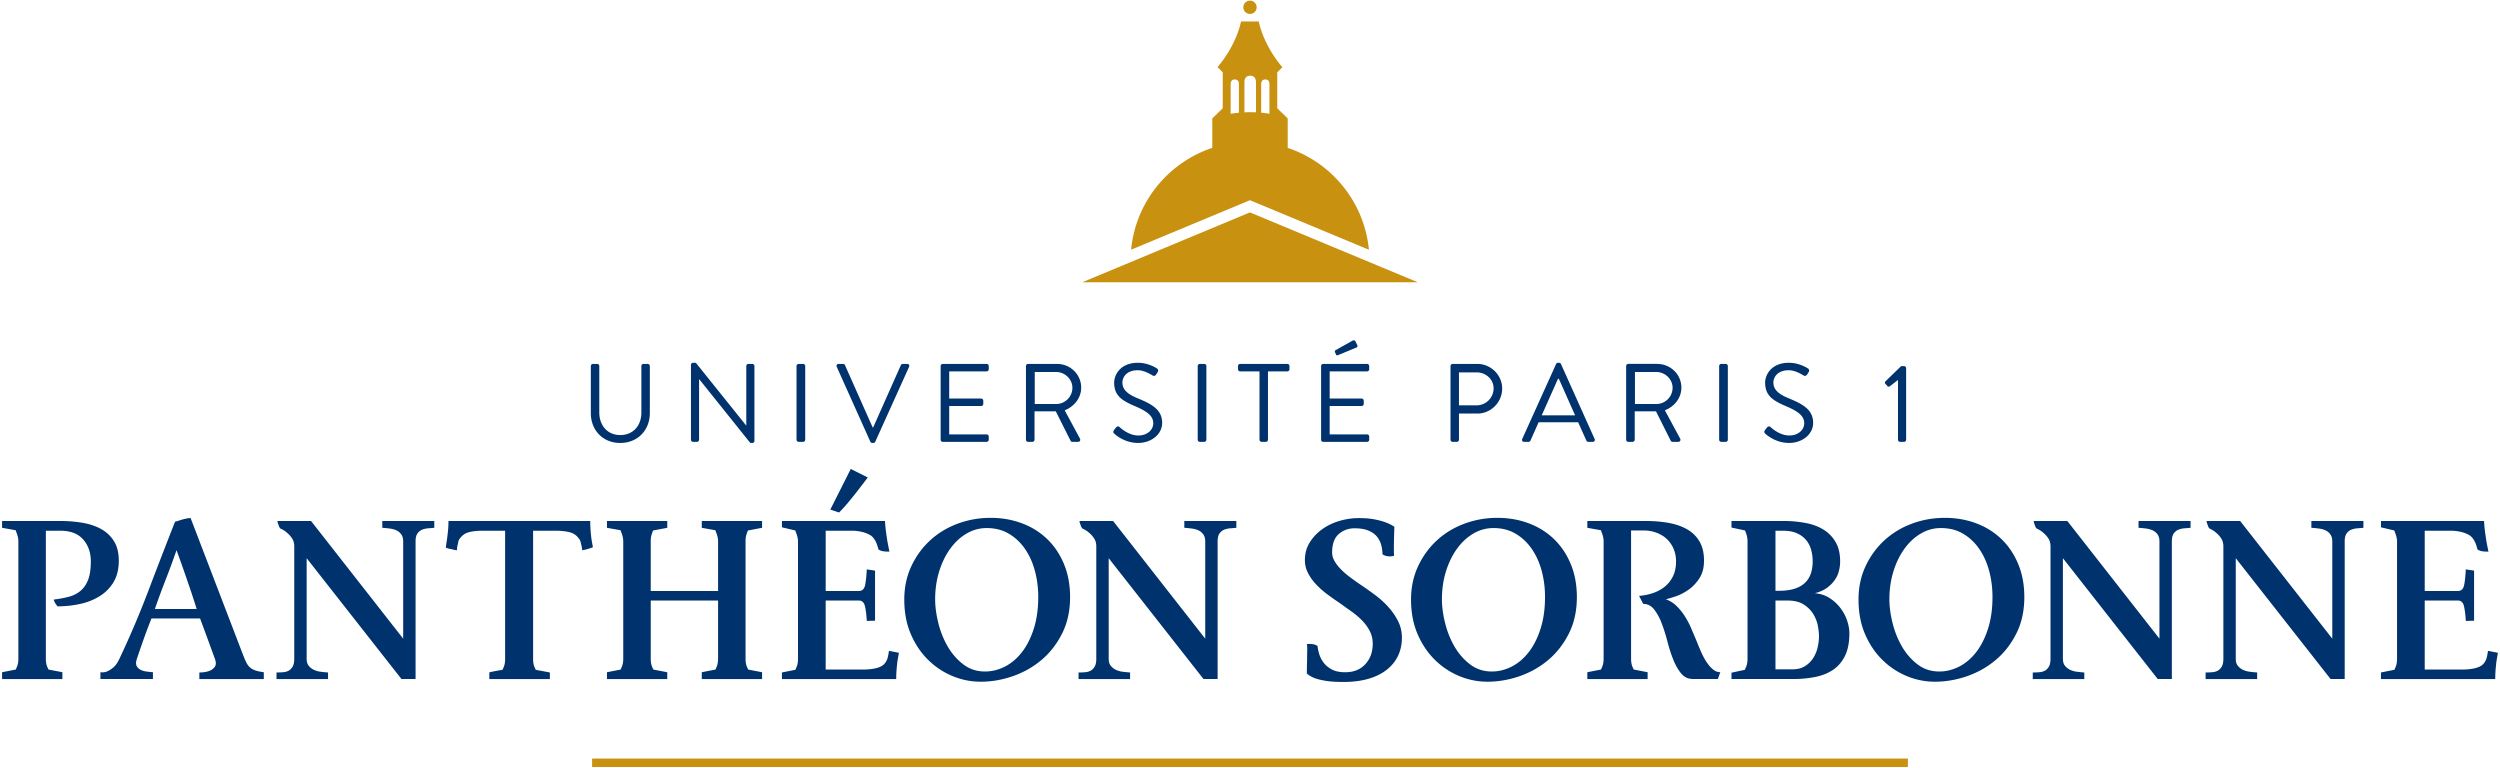 <svg xmlns="http://www.w3.org/2000/svg" width="600" height="184.229" viewBox="0 0 600 184.229"><path d="M300 3.35a1.598 1.598 0 1 0 0-3.197 1.598 1.598 0 0 0 0 3.197zm-.002 47.627l-40.266 16.769h80.536l-40.27-16.769zm0-2.928l1.042.433 27.495 11.45c-1.098-11.448-8.93-20.928-19.487-24.438v-7.067l-2.505-2.435v-8.64l1.233-1.224c-.168-.184-4.29-4.755-5.683-10.98h-4.237c-1.334 5.97-5.18 10.418-5.641 10.938l-.011.02 1.252 1.244v8.64l-2.507 2.436v7.066c-10.557 3.511-18.389 12.99-19.484 24.44l27.495-11.45 1.038-.433zm2.685-27.864h.001c0-.466.161-1.114.991-1.114s.991.659.991 1.114v7.116a29.202 29.202 0 0 0-1.983-.252v-6.864zm-5.342 6.872c-.666.062-1.327.146-1.983.254v-7.126h.001c0-.466.161-1.114.993-1.114.829 0 .99.659.99 1.114v6.872zm1.321-7.331c0-.65.226-1.555 1.387-1.555 1.156 0 1.383.92 1.383 1.555v7.238a27.7 27.7 0 0 0-2.77 0v-7.238zm-156.556 162.33v2.02h315.788v-2.02H142.106z" fill="#c8910f"/><path d="M27.283 139.657c.817-1.38 1.225-3.084 1.225-5.106 0-1.867-.377-3.414-1.137-4.64a8.342 8.342 0 0 0-3.063-2.918c-1.285-.718-2.773-1.223-4.464-1.515a31.524 31.524 0 0 0-5.34-.438H.5v1.633l3.268.585c.077.272.174.545.29.817.079.232.156.507.234.817.079.312.116.642.116.99v28.185c0 .74-.095 1.352-.29 1.837-.195.487-.312.752-.35.79l-3.268.64v1.635h14.471v-1.635l-3.328-.642a15.939 15.939 0 0 1-.35-.76c-.195-.505-.291-1.129-.291-1.868v-30.692h3.442c2.451 0 4.29.702 5.515 2.1 1.224 1.401 1.838 3.152 1.838 5.253 0 1.83-.215 3.298-.642 4.406-.428 1.109-1.031 1.997-1.809 2.654-.779.665-1.711 1.138-2.8 1.432a25.415 25.415 0 0 1-3.619.67c0 .158.038.313.116.468.157.349.41.74.76 1.167 1.869 0 3.686-.196 5.457-.586 1.77-.386 3.344-1.02 4.726-1.896a9.972 9.972 0 0 0 3.297-3.383zm32.728 20.539a3.764 3.764 0 0 1-.846-1.109 17.374 17.374 0 0 1-.758-1.72L45.746 124.34c-.35 0-.74.05-1.167.144a18.08 18.08 0 0 0-1.225.322c-.429.155-.876.29-1.342.407-2.101 5.33-4.221 10.817-6.36 16.456a222.118 222.118 0 0 1-6.944 16.337c-.467 1.014-.973 1.742-1.518 2.189-.545.448-1.049.77-1.517.963-.546.197-1.07.255-1.575.175v1.634h12.604v-1.634a23.495 23.495 0 0 1-1.604-.175c-.564-.078-1.05-.233-1.46-.466-.407-.234-.7-.545-.875-.933-.175-.39-.146-.934.088-1.634a233.695 233.695 0 0 1 1.691-4.904 134.764 134.764 0 0 1 1.809-4.783h11.67c.584 1.557 1.176 3.16 1.78 4.816.602 1.653 1.194 3.277 1.778 4.872.311.856.292 1.507-.058 1.954-.35.449-.799.768-1.342.96-.663.236-1.439.354-2.334.354v1.575H63.31v-1.635c-.857-.116-1.537-.26-2.043-.435-.506-.177-.925-.41-1.255-.703zM37.17 146.164a179.294 179.294 0 0 1 2.597-7.06c.913-2.337 1.78-4.687 2.596-7.061.466 1.245.98 2.673 1.545 4.288a1099.05 1099.05 0 0 1 1.605 4.64 201.214 201.214 0 0 1 1.692 5.193H37.17zm54.58-19.492c.582.039 1.174.096 1.777.173.603.08 1.139.225 1.605.439.466.214.856.537 1.167.964.31.427.466.992.466 1.691v23.339L74.65 125.036h-8.053c0 .197.038.392.116.585.077.199.146.39.204.587.057.196.183.41.379.642.62.27 1.167.622 1.633 1.048.427.351.816.787 1.167 1.314.35.527.524 1.16.524 1.898v27.02c0 .778-.127 1.391-.378 1.837-.254.445-.576.778-.964.991-.388.213-.845.34-1.371.379-.526.04-1.041.058-1.547.058v1.575h12.37v-1.575a27.648 27.648 0 0 1-1.779-.177 5.344 5.344 0 0 1-1.633-.466 3.475 3.475 0 0 1-1.225-.966c-.33-.407-.496-.962-.496-1.661v-24.157l22.756 29h3.384v-33.023c0-.857.156-1.498.468-1.928a2.55 2.55 0 0 1 1.137-.905 5.008 5.008 0 0 1 1.459-.32c.524-.04 1-.079 1.429-.118v-1.633h.004v-.005H91.748v1.636zm49.995.674c-.06-.76-.088-1.526-.088-2.305h-.003v.007h-34.02c0 .818-.038 1.603-.115 2.363a74.622 74.622 0 0 1-.234 2.013 46.392 46.392 0 0 0-.292 1.984c.31.154.631.26.962.32.332.055.632.126.905.201.31.081.584.118.816.118 0-.387.038-.758.117-1.109.077-.31.146-.62.204-.933.058-.31.184-.563.378-.76.545-.777 1.264-1.282 2.16-1.515.894-.235 1.943-.351 3.15-.351h5.545v30.751c0 .74-.097 1.352-.292 1.837-.195.488-.31.752-.35.79-.932.154-1.633.282-2.1.377-.466.096-.777.166-.933.203-.155.04-.194.06-.116.06v1.574h14.53v-1.575l-3.384-.643a17.27 17.27 0 0 1-.35-.759c-.195-.505-.291-1.127-.291-1.867v-30.751h5.543c1.167 0 2.227.116 3.181.349.952.234 1.7.74 2.246 1.518.193.196.33.45.408.76.078.31.155.623.234.933.077.348.136.72.174 1.108.195 0 .429-.039.702-.117a16.469 16.469 0 0 0 1.867-.586 106.05 106.05 0 0 1-.35-1.983 35.746 35.746 0 0 1-.204-2.012zm26.684-.67l3.268.585c.077.272.174.545.29.817.078.232.155.507.233.816.079.313.118.642.118.991v11.962h-16.164v-11.962c0-.699.096-1.302.29-1.807.079-.273.176-.529.293-.76l3.385-.644v-1.633H145.67v1.633l3.267.586c.08.271.177.545.294.816.077.233.152.507.232.817.077.312.116.642.116.99v28.185c0 .74-.097 1.352-.292 1.837-.194.487-.312.752-.35.79l-3.267.64v1.635h14.47v-1.634l-3.325-.641a15.987 15.987 0 0 1-.35-.76c-.193-.506-.29-1.129-.29-1.868V144.12h16.163v13.946c0 .74-.099 1.352-.293 1.837-.195.487-.311.752-.35.79l-3.268.64v1.635h14.471v-1.635l-3.324-.635a14.717 14.717 0 0 1-.35-.76c-.195-.506-.292-1.129-.292-1.868v-28.184c0-.7.097-1.302.292-1.808.077-.273.175-.529.292-.76l3.384-.643v-1.633h-14.472v1.633zm44.735 30.63c-.118.705-.35 1.285-.7 1.754-.275.39-.634.692-1.08.905a5.85 5.85 0 0 1-1.431.467c-.506.1-1.003.167-1.488.206-.487.037-.905.055-1.255.055h-9.045v-16.572h7.936c.779 0 1.274.457 1.489 1.371.212.915.358 2.092.437 3.53l1.984-.055v-12.02l-1.984-.294c-.078 1.595-.214 2.858-.407 3.792-.196.935-.7 1.402-1.517 1.402h-7.936v-14.472h6.419c.35 0 .757.03 1.226.089.466.06.942.154 1.43.29a7.28 7.28 0 0 1 1.4.555 2.99 2.99 0 0 1 1.08.934c.35.466.62 1.011.816 1.635.117.347.214.678.293.99.155.117.351.214.582.291.196.081.457.14.79.176.33.04.749.058 1.254.058-.156-.779-.312-1.576-.467-2.393a70.92 70.92 0 0 1-.35-2.363 30.26 30.26 0 0 1-.234-2.597h-24.738v1.515l3.21.76c.076.273.175.546.291.817.076.23.153.505.233.816.077.311.116.642.116.993v28.182c0 .74-.099 1.352-.292 1.838-.196.486-.312.75-.35.79l-3.211.641v1.577h27.426c0-.778.03-1.528.087-2.249.058-.716.126-1.387.205-2.013.119-.7.233-1.379.35-2.038l-2.393-.47c-.04.389-.099.759-.176 1.106zm-9.392-36.963c.817-.99 1.555-1.914 2.219-2.773a609.68 609.68 0 0 0 2.275-2.975l-4.084-2.042-4.904 9.746 2.101.7a36.471 36.471 0 0 0 2.393-2.656zm47.566 9.045c-1.713-1.651-3.735-2.92-6.07-3.793-2.331-.876-4.843-1.312-7.527-1.312-2.76 0-5.396.468-7.903 1.402-2.51.931-4.708 2.267-6.594 3.997-1.887 1.73-3.396 3.803-4.524 6.215-1.127 2.41-1.69 5.077-1.69 7.994 0 3.113.526 5.883 1.576 8.315 1.05 2.43 2.44 4.491 4.172 6.184a18.159 18.159 0 0 0 5.863 3.881 17.496 17.496 0 0 0 6.71 1.341c2.605 0 5.191-.446 7.76-1.34 2.569-.897 4.863-2.2 6.885-3.912 2.023-1.712 3.666-3.831 4.931-6.361 1.263-2.527 1.895-5.427 1.895-8.693 0-2.919-.485-5.554-1.457-7.909-.975-2.35-2.314-4.355-4.027-6.01zm-3.238 21.532c-.72 2.236-1.673 4.111-2.858 5.63-1.189 1.517-2.549 2.664-4.085 3.443-1.538.779-3.123 1.167-4.756 1.167-1.984 0-3.724-.572-5.224-1.721-1.498-1.147-2.741-2.577-3.734-4.289-.99-1.71-1.74-3.59-2.245-5.63-.506-2.043-.76-3.939-.76-5.69 0-2.372.322-4.599.964-6.682.64-2.078 1.525-3.9 2.652-5.454 1.128-1.555 2.44-2.771 3.939-3.646a9.379 9.379 0 0 1 4.814-1.314c2.022 0 3.803.457 5.34 1.37 1.537.916 2.831 2.14 3.881 3.677 1.048 1.534 1.838 3.297 2.362 5.28.525 1.984.789 4.045.789 6.187 0 2.877-.361 5.436-1.08 7.672zm36.136-24.248c.584.039 1.178.096 1.78.173.603.08 1.139.225 1.605.439.467.214.855.537 1.167.964.31.427.466.992.466 1.691v23.339l-22.113-28.242h-8.054c0 .197.038.392.116.585.076.199.146.39.204.587.056.196.183.41.379.642a5.91 5.91 0 0 1 1.633 1.048c.427.351.817.787 1.166 1.314.35.527.524 1.16.524 1.898v27.02c0 .778-.126 1.391-.377 1.837-.256.445-.576.778-.964.991-.39.213-.845.34-1.37.379-.527.04-1.043.058-1.548.058v1.575h12.37v-1.575a27.553 27.553 0 0 1-1.778-.177 5.355 5.355 0 0 1-1.634-.466 3.475 3.475 0 0 1-1.224-.966c-.332-.407-.498-.962-.498-1.661v-24.157l22.757 29h3.386v-33.023c0-.857.155-1.498.466-1.928.312-.426.692-.729 1.138-.905a5.036 5.036 0 0 1 1.46-.32c.526-.04 1.002-.079 1.43-.118v-1.638h-12.487v1.636zm48.926 18.965a22.218 22.218 0 0 0-3.24-2.916 87.555 87.555 0 0 0-3.56-2.508 60.657 60.657 0 0 1-2.477-1.782 17.59 17.59 0 0 1-2.13-1.864c-.623-.644-1.123-1.294-1.49-1.955-.369-.661-.553-1.324-.553-1.985 0-2.062.533-3.552 1.604-4.466 1.07-.912 2.325-1.37 3.765-1.37 1.357 0 2.477.185 3.353.552.876.372 1.555.856 2.043 1.46a5.329 5.329 0 0 1 1.018 2.012c.198.74.293 1.48.293 2.219.235.153.487.27.76.349.232.078.524.125.874.147.35.019.739-.03 1.167-.147-.039-.348-.058-.903-.058-1.663 0-.757.007-1.524.028-2.303.02-.778.05-1.768.088-2.975-.544-.391-1.226-.738-2.042-1.048-.7-.273-1.584-.516-2.654-.73-1.072-.212-2.345-.32-3.82-.32-1.558 0-3.104.224-4.64.67-1.537.448-2.917 1.109-4.143 1.983a11.134 11.134 0 0 0-3.006 3.18c-.778 1.245-1.166 2.665-1.166 4.259 0 1.09.243 2.113.73 3.065.487.954 1.118 1.85 1.897 2.682a19.774 19.774 0 0 0 2.682 2.394 69.067 69.067 0 0 0 3.093 2.189c.972.7 1.936 1.391 2.888 2.07.953.683 1.8 1.41 2.539 2.189a10.454 10.454 0 0 1 1.78 2.508c.445.896.67 1.887.67 2.975 0 1.984-.593 3.618-1.781 4.901-1.186 1.284-2.79 1.928-4.812 1.928-1.364 0-2.461-.237-3.297-.702-.835-.465-1.5-1.04-1.985-1.72a6.609 6.609 0 0 1-1.02-2.102c-.192-.718-.313-1.31-.352-1.779a2.04 2.04 0 0 0-.583-.29c-.196-.08-.465-.138-.816-.178a6.205 6.205 0 0 0-1.165 0c.075.311.106.866.085 1.663a116.12 116.12 0 0 0-.027 2.363 80.932 80.932 0 0 0-.058 3.034c.388.388.953.737 1.692 1.05.657.274 1.555.504 2.68.7 1.129.194 2.608.292 4.436.292 2.255 0 4.25-.255 5.98-.759 1.734-.505 3.19-1.226 4.375-2.16 1.192-.933 2.095-2.051 2.718-3.356.62-1.302.933-2.748.933-4.346 0-1.437-.313-2.77-.933-3.998a15.537 15.537 0 0 0-2.363-3.412zm39.8-16.25c-1.71-1.65-3.733-2.918-6.068-3.792-2.333-.876-4.843-1.312-7.528-1.312-2.762 0-5.396.47-7.906 1.402-2.509.931-4.706 2.267-6.593 3.997-1.886 1.73-3.396 3.803-4.521 6.215-1.13 2.41-1.695 5.077-1.695 7.994 0 3.113.53 5.883 1.577 8.315 1.05 2.43 2.442 4.491 4.171 6.184a18.229 18.229 0 0 0 5.866 3.881 17.496 17.496 0 0 0 6.71 1.341c2.607 0 5.193-.446 7.761-1.34 2.568-.897 4.862-2.2 6.886-3.912 2.021-1.712 3.664-3.831 4.93-6.361 1.262-2.527 1.896-5.427 1.896-8.693 0-2.919-.487-5.554-1.458-7.909-.973-2.35-2.314-4.355-4.028-6.01zm-3.235 21.533c-.718 2.236-1.671 4.111-2.857 5.63-1.188 1.517-2.549 2.664-4.084 3.443-1.542.779-3.123 1.167-4.758 1.167-1.983 0-3.726-.572-5.222-1.721-1.5-1.147-2.746-2.577-3.737-4.289-.991-1.71-1.742-3.59-2.246-5.63-.507-2.043-.76-3.939-.76-5.69 0-2.372.32-4.599.962-6.682.643-2.078 1.529-3.9 2.656-5.454 1.128-1.555 2.44-2.771 3.938-3.646a9.372 9.372 0 0 1 4.815-1.314c2.022 0 3.8.457 5.337 1.37 1.539.916 2.834 2.14 3.882 3.677 1.049 1.534 1.84 3.297 2.366 5.28.523 1.984.785 4.045.785 6.187 0 2.877-.36 5.436-1.077 7.672zm39.877 8.019a15.761 15.761 0 0 1-1.283-2.362 60.161 60.161 0 0 1-1.108-2.653l-1.315-3.094a19.853 19.853 0 0 0-1.547-2.946 13.655 13.655 0 0 0-1.983-2.453 7.092 7.092 0 0 0-2.566-1.605c.504-.117 1.263-.339 2.275-.671 1.012-.328 2.03-.845 3.062-1.544 1.032-.7 1.926-1.625 2.687-2.77.76-1.151 1.137-2.577 1.137-4.292 0-1.79-.344-3.286-1.022-4.49a7.89 7.89 0 0 0-2.857-2.918c-1.226-.738-2.694-1.275-4.407-1.606-1.712-.33-3.615-.495-5.718-.495h-14.002v1.633l3.268.585c.077.272.174.545.29.817.077.232.156.507.236.817.075.312.116.642.116.99v28.185c0 .74-.097 1.352-.293 1.837-.196.487-.313.752-.35.79l-3.267.64v1.635h14.471v-1.635l-3.327-.646a14.708 14.708 0 0 1-.35-.76c-.197-.503-.293-1.126-.293-1.867V127.31h2.917c1.206 0 2.307.197 3.296.586.993.39 1.82.917 2.482 1.577a7.133 7.133 0 0 1 1.546 2.333c.369.897.553 1.869.553 2.92 0 1.4-.253 2.606-.76 3.618a7.303 7.303 0 0 1-2.012 2.507 9.158 9.158 0 0 1-2.86 1.517 13.68 13.68 0 0 1-3.238.645l.993 1.923c1.05 0 1.925.45 2.626 1.343.7.892 1.302 2.002 1.809 3.323a42.183 42.183 0 0 1 1.37 4.348 36.23 36.23 0 0 0 1.402 4.35c.525 1.32 1.156 2.429 1.896 3.324s1.693 1.34 2.857 1.34h5.952l.584-1.634c-.622 0-1.206-.223-1.75-.67-.545-.447-1.051-1.022-1.517-1.721zm32.146-12.948a10.307 10.307 0 0 0-2.596-2.424c-1.031-.679-2.228-1.078-3.588-1.197 1.205-.31 2.197-.757 2.976-1.34.777-.585 1.4-1.227 1.867-1.926.466-.699.787-1.43.961-2.189a9.38 9.38 0 0 0 .265-2.129c0-1.868-.36-3.423-1.078-4.668a8.498 8.498 0 0 0-2.918-3.006c-1.226-.758-2.665-1.293-4.318-1.603a28.42 28.42 0 0 0-5.28-.47h-12.486v1.576l3.268.7c.08.272.174.546.293.817.076.23.145.505.201.816.059.311.088.641.088.993v28.124c0 .741-.097 1.354-.29 1.839a29.48 29.48 0 0 1-.353.846l-3.208.7v1.516h14.764c1.905 0 3.686-.164 5.339-.496 1.653-.33 3.082-.903 4.29-1.72 1.203-.816 2.157-1.933 2.855-3.354.699-1.418 1.05-3.218 1.05-5.397 0-.933-.174-1.936-.525-3.004a10.323 10.323 0 0 0-1.577-3.004zm-15.636-18.615h1.867c1.204 0 2.256.184 3.148.552.897.37 1.637.888 2.219 1.546a6.125 6.125 0 0 1 1.284 2.335c.27.895.41 1.868.41 2.917 0 4.708-2.668 7.06-7.994 7.06h-.934v-14.41zm10.093 28.095a8.032 8.032 0 0 1-1.108 2.569 6.154 6.154 0 0 1-1.954 1.865c-.799.487-1.762.73-2.89.73h-4.141v-16.514h2.745c1.747 0 3.129.34 4.14 1.022 1.011.682 1.78 1.487 2.302 2.423.528.934.867 1.876 1.024 2.83.154.953.234 1.702.234 2.245 0 .934-.12 1.88-.352 2.83zm44.148-26.083c-1.714-1.651-3.737-2.92-6.069-3.793-2.333-.876-4.844-1.312-7.527-1.312-2.764 0-5.396.468-7.907 1.402-2.507.931-4.704 2.267-6.592 3.997s-3.396 3.803-4.523 6.215c-1.128 2.41-1.692 5.077-1.692 7.994 0 3.113.528 5.883 1.575 8.315 1.05 2.43 2.44 4.491 4.173 6.184a18.193 18.193 0 0 0 5.864 3.881 17.5 17.5 0 0 0 6.71 1.341c2.607 0 5.191-.446 7.76-1.34 2.568-.897 4.865-2.2 6.887-3.912 2.023-1.712 3.664-3.831 4.93-6.361 1.263-2.527 1.895-5.427 1.895-8.693 0-2.919-.486-5.554-1.458-7.909-.975-2.35-2.314-4.355-4.026-6.01zm-3.24 21.532c-.716 2.236-1.669 4.111-2.854 5.63-1.189 1.517-2.548 2.664-4.085 3.443-1.54.779-3.121 1.167-4.756 1.167-1.985 0-3.727-.572-5.224-1.721-1.5-1.147-2.744-2.577-3.735-4.289-.991-1.71-1.743-3.59-2.247-5.63-.507-2.043-.759-3.939-.759-5.69 0-2.372.322-4.599.963-6.682.64-2.078 1.525-3.9 2.655-5.454 1.126-1.555 2.44-2.771 3.94-3.646a9.363 9.363 0 0 1 4.811-1.314c2.023 0 3.802.457 5.34 1.37 1.538.916 2.833 2.14 3.882 3.677 1.05 1.534 1.836 3.297 2.363 5.28.525 1.984.786 4.045.786 6.187 0 2.877-.359 5.436-1.08 7.672zm36.135-24.248c.582.039 1.176.096 1.777.173a5.63 5.63 0 0 1 1.606.439 2.96 2.96 0 0 1 1.166.964c.312.427.468.992.468 1.691v23.339l-22.114-28.242H488.1c0 .197.036.392.113.585a8.2 8.2 0 0 1 .206.587c.058.196.182.41.38.642.619.27 1.164.622 1.632 1.048.428.351.816.785 1.166 1.314.35.527.525 1.16.525 1.898v27.02c0 .778-.123 1.391-.377 1.837-.253.445-.578.778-.963.991-.39.213-.846.34-1.372.379-.526.04-1.04.058-1.548.058v1.575h12.369v-1.575a27.8 27.8 0 0 1-1.778-.177 5.325 5.325 0 0 1-1.632-.466 3.457 3.457 0 0 1-1.226-.966c-.33-.407-.496-.962-.496-1.661v-24.157l22.757 29h3.387v-33.023c0-.857.155-1.498.466-1.928.313-.426.691-.729 1.139-.905a5.018 5.018 0 0 1 1.458-.32 84.11 84.11 0 0 0 1.43-.118v-1.638h-12.488v1.636zm53.97-1.636h-12.49v1.636c.584.039 1.177.096 1.782.173.603.08 1.14.225 1.605.439a2.96 2.96 0 0 1 1.165.964c.312.427.468.992.468 1.691v23.339l-22.114-28.242h-8.051c0 .197.038.392.116.585.076.199.144.39.203.587.058.196.184.41.38.642.62.27 1.165.622 1.634 1.048.426.351.816.785 1.165 1.314.35.527.525 1.16.525 1.898v27.02c0 .778-.124 1.391-.377 1.837-.255.445-.576.778-.964.991-.388.213-.845.34-1.372.379-.526.04-1.04.058-1.547.058v1.575h12.37v-1.575a27.83 27.83 0 0 1-1.781-.177 5.359 5.359 0 0 1-1.632-.466 3.482 3.482 0 0 1-1.226-.966c-.33-.407-.495-.962-.495-1.661v-24.157l22.756 29h3.388v-33.023c0-.857.154-1.498.468-1.928a2.55 2.55 0 0 1 1.137-.905 5.009 5.009 0 0 1 1.457-.32c.526-.04 1.003-.079 1.43-.118v-1.638zm29.887 31.164c-.04.388-.096.758-.173 1.105-.12.706-.353 1.286-.7 1.755-.276.39-.636.692-1.084.905a5.865 5.865 0 0 1-1.429.467c-.506.1-1.003.167-1.49.206-.489.037-.902.055-1.254.055h-9.044v-16.572h7.937c.777 0 1.272.457 1.486 1.371.213.915.36 2.092.438 3.53l1.984-.055v-12.02l-1.984-.294c-.078 1.595-.213 2.858-.41 3.792-.192.935-.698 1.402-1.514 1.402h-7.936v-14.472h6.419c.351 0 .757.03 1.225.089.466.06.945.154 1.43.29a7.27 7.27 0 0 1 1.4.555c.45.234.81.546 1.084.934.347.466.619 1.011.816 1.635.115.347.212.678.29.99.156.117.351.214.584.291.196.081.458.14.788.176.331.04.749.058 1.256.058-.157-.779-.314-1.576-.468-2.393-.116-.7-.233-1.49-.349-2.363a29.199 29.199 0 0 1-.232-2.597h-24.744v1.515l3.212.76c.078.273.175.546.294.817.074.23.151.505.23.816.08.311.12.642.12.993v28.182c0 .74-.097 1.352-.295 1.838-.194.486-.31.75-.349.79l-3.212.641v1.577h27.427c0-.778.031-1.528.087-2.249.06-.716.125-1.387.202-2.013.118-.7.236-1.379.352-2.038l-2.394-.47zM155.96 99.15V87.846a.527.527 0 0 0-.509-.508h-1.015a.507.507 0 0 0-.507.508v11.197c0 3.049-1.922 5.373-5.077 5.373-3.125 0-5.023-2.38-5.023-5.428V87.846a.506.506 0 0 0-.507-.508h-1.016a.525.525 0 0 0-.508.508h-.001V99.15c0 4.061 2.859 7.161 7.054 7.161 4.222 0 7.109-3.1 7.109-7.161zm10.376 6.892h.934c.295 0 .51-.24.51-.508V90.996h.025l12.267 15.314h.48c.27 0 .51-.212.51-.48V87.846a.525.525 0 0 0-.51-.508h-.935a.507.507 0 0 0-.507.508v14.243h-.055L167.005 87.07h-.668c-.268 0-.508.215-.508.482v17.982c0 .268.241.508.508.508zm25.34.003h1.069c.267 0 .508-.24.508-.51V87.846a.527.527 0 0 0-.508-.508h-1.07a.527.527 0 0 0-.508.508v17.69c0 .268.243.509.508.509zm17.211-.028c.081.16.266.294.454.294h.267a.511.511 0 0 0 .454-.294l8.122-17.984c.164-.348-.05-.695-.452-.695h-1.071a.52.52 0 0 0-.452.295l-6.654 14.963h-.107l-6.654-14.963a.488.488 0 0 0-.454-.295h-1.068c-.402 0-.616.347-.455.695l8.07 17.984zm17.375.03h10.53a.506.506 0 0 0 .506-.508v-.774a.508.508 0 0 0-.507-.509h-8.98v-6.814h7.67a.507.507 0 0 0 .507-.508v-.776a.527.527 0 0 0-.507-.508h-7.67v-6.52h8.98c.292 0 .507-.241.507-.509v-.775a.508.508 0 0 0-.507-.508h-10.53a.507.507 0 0 0-.507.508l.001 17.693c0 .27.213.507.507.507zm32.93-.777l-3.661-6.788c2.325-.935 3.955-2.994 3.955-5.45 0-3.182-2.618-5.694-5.825-5.694h-6.922a.508.508 0 0 0-.508.508l-.002 17.692c0 .269.214.507.509.507h1.04c.271 0 .51-.24.51-.507v-6.814h5.104l3.556 7.08c.052.106.186.24.425.24h1.365c.454 0 .642-.426.454-.774zm-10.85-8.314v-7.668h5.185c2.058 0 3.85 1.737 3.85 3.769 0 2.191-1.794 3.9-3.85 3.9v-.001h-5.185zm19.164 7.19c.346.321 2.484 2.164 5.638 2.164 3.127 0 5.773-2.03 5.773-4.809 0-3.101-2.324-4.464-5.933-5.934-2.244-.934-3.605-1.978-3.605-3.768 0-1.122.855-2.939 3.688-2.939 1.63 0 3.312 1.122 3.499 1.23.427.239.696.13.937-.243.106-.16.213-.347.32-.507.319-.508 0-.828-.162-.908 0 0-1.95-1.362-4.57-1.362-4.246 0-5.69 2.94-5.69 4.756 0 3.048 1.765 4.251 4.705 5.531 3.071 1.285 4.675 2.38 4.675 4.224 0 1.578-1.415 2.94-3.582 2.94-2.376 0-4.327-1.87-4.515-2.032-.373-.32-.67-.104-.936.242-.135.16-.267.346-.4.507-.32.509-.054.72.158.907zm20.45 1.899h1.07c.267 0 .508-.24.508-.51V87.846a.527.527 0 0 0-.509-.508h-1.07a.527.527 0 0 0-.507.508v17.69c0 .268.243.509.508.509zm21.006-18.707h-11.33a.506.506 0 0 0-.507.508v.774c0 .269.212.508.507.508h4.65v16.407c0 .27.244.51.507.51h1.017c.268 0 .507-.24.507-.51V89.128h4.65c.294 0 .51-.24.51-.508v-.774a.508.508 0 0 0-.51-.508zm11.707-2.219c.105.214.24.214.612.055l4.306-1.792c.213-.08.265-.349.16-.562l-.48-.96c-.133-.242-.533-.19-.695-.081l-4.008 2.245a.375.375 0 0 0-.16.507l.265.588zm-3.096 20.927h10.528a.506.506 0 0 0 .508-.507v-.774a.508.508 0 0 0-.508-.509h-8.979v-6.814h7.669c.267 0 .51-.213.51-.508v-.776a.528.528 0 0 0-.51-.508h-7.669v-6.52h8.979c.294 0 .508-.241.508-.509v-.775a.508.508 0 0 0-.508-.508h-10.528c-.296 0-.51.24-.51.508v17.693c0 .27.214.507.51.507zm31.057-.001h1.017c.266 0 .508-.24.508-.507v-6.281h4.409c3.26 0 5.958-2.699 5.958-6.012 0-3.234-2.697-5.907-5.985-5.907h-5.907a.507.507 0 0 0-.507.508v17.692c0 .266.214.507.507.507zm1.525-16.674h4.25c2.19 0 4.06 1.655 4.06 3.82 0 2.298-1.87 4.09-4.06 4.09h-4.25v-7.91zm32.1 16.671c.402 0 .614-.345.452-.695l-8.07-17.983c-.082-.163-.213-.295-.454-.295h-.266c-.24 0-.375.132-.454.295l-8.124 17.983c-.16.35.054.698.455.695h1.07a.49.49 0 0 0 .451-.295l1.951-4.408h9.488l1.975 4.408a.495.495 0 0 0 .455.295h1.07zm-12.24-6.358l3.9-8.766h.214c1.31 2.913 2.593 5.853 3.903 8.766h-8.017zm20.77 6.36h1.042c.27 0 .507-.24.507-.506v-6.814h5.104l3.554 7.08c.056.106.191.24.43.24h1.366c.453 0 .64-.426.453-.774l-3.664-6.788c2.327-.935 3.957-2.994 3.957-5.45 0-3.182-2.621-5.694-5.83-5.694h-6.919a.508.508 0 0 0-.508.508l-.002.002v17.69c0 .269.217.507.51.507zm1.604-16.756h5.184c2.057 0 3.848 1.737 3.848 3.769 0 2.191-1.791 3.9-3.848 3.9v-.001h-5.184v-7.668zm21.785-1.95h-1.068a.526.526 0 0 0-.509.508v17.69c0 .268.241.509.509.509h1.068c.266 0 .507-.24.507-.51V87.846a.526.526 0 0 0-.507-.508zm9.57 16.807c.35.322 2.485 2.165 5.638 2.165 3.128 0 5.773-2.03 5.773-4.809 0-3.101-2.324-4.464-5.931-5.934-2.247-.934-3.61-1.978-3.61-3.768 0-1.122.856-2.939 3.69-2.939 1.629 0 3.313 1.122 3.5 1.23.426.239.693.13.935-.243.106-.16.213-.347.322-.507.32-.508 0-.828-.162-.908 0 0-1.95-1.362-4.568-1.362-4.252 0-5.694 2.94-5.694 4.756 0 3.048 1.765 4.251 4.704 5.531 3.072 1.285 4.676 2.38 4.676 4.224 0 1.578-1.415 2.94-3.581 2.94-2.38 0-4.328-1.87-4.516-2.032-.377-.32-.669-.104-.936.242-.136.16-.268.346-.402.507-.32.509-.053.72.162.907zm29.24-11.49c.188.214.402.187.615.027l1.923-1.496v14.348c0 .269.213.51.507.51h.964c.266 0 .48-.241.48-.51V88.379c0-.266-.214-.508-.48-.508h-.72l-3.744 3.634c-.134.135-.241.374-.054.588l.51.562z" fill="#00326e"/></svg>